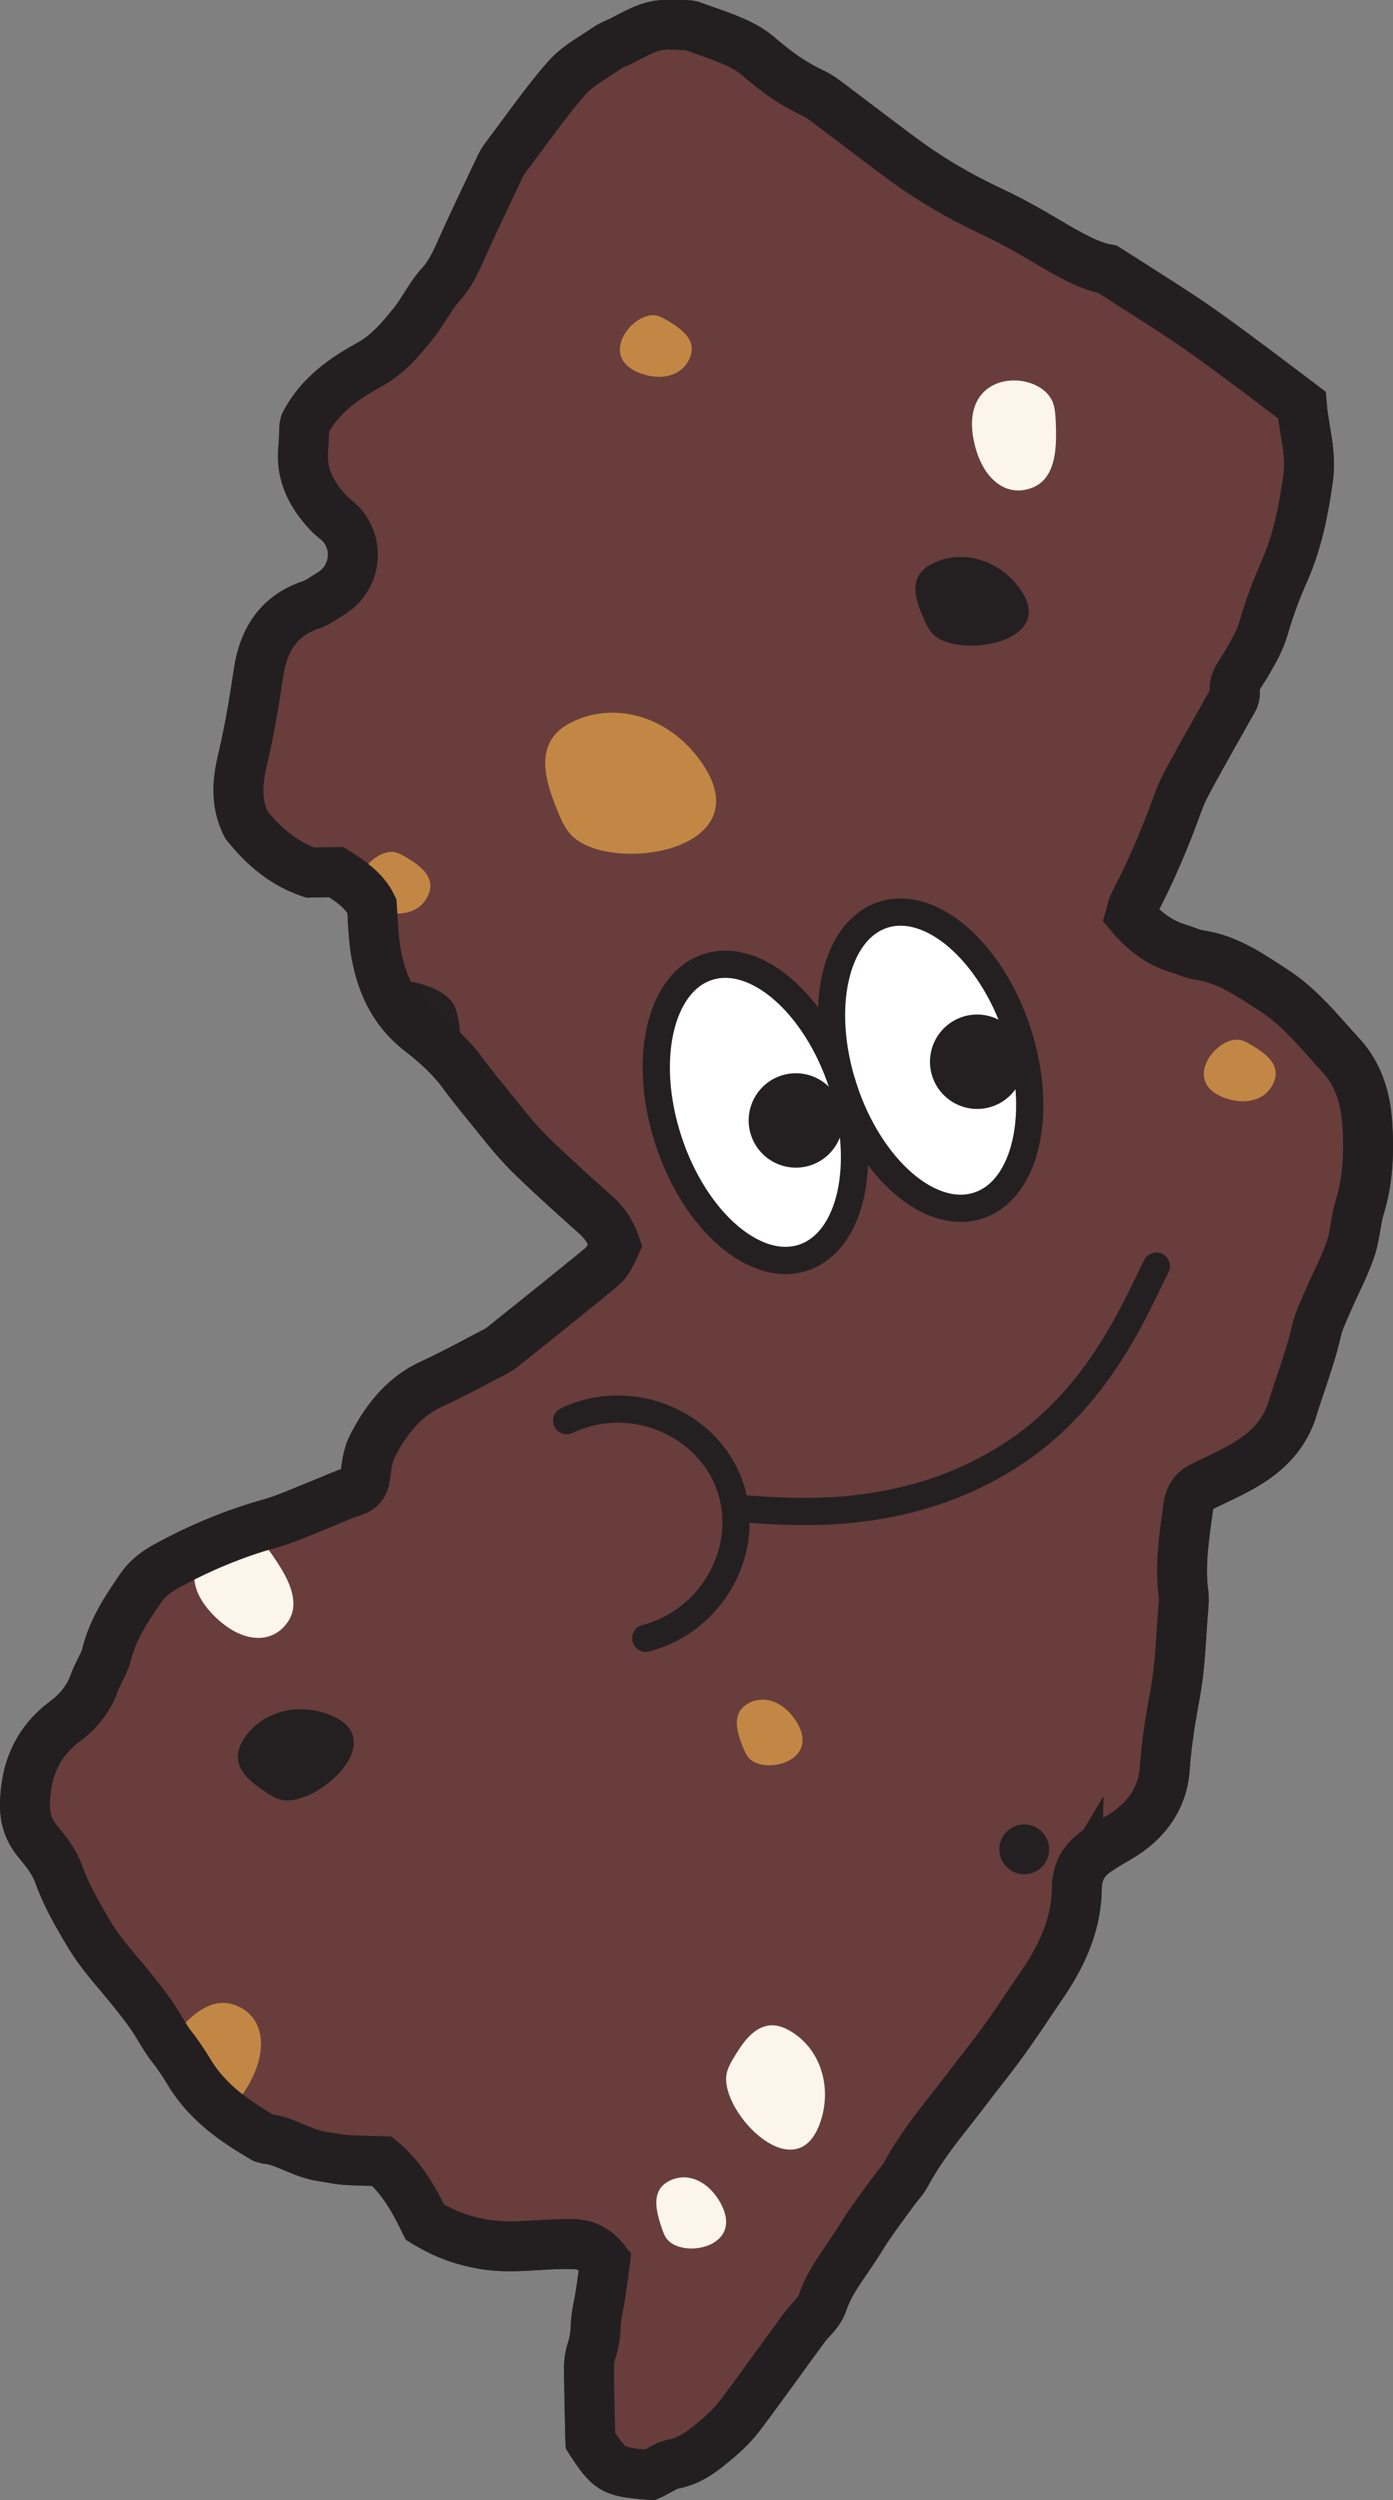 <?xml version="1.0" encoding="UTF-8" standalone="no"?>
<svg
   id="OUTLINED_GROUP"
   viewBox="0 0 167.805 301.064"
   version="1.1"
   sodipodi:docname="nj.svg"
   width="167.805"
   height="301.064"
   inkscape:version="1.3 (0e150ed6c4, 2023-07-21)"
   xmlns:inkscape="http://www.inkscape.org/namespaces/inkscape"
   xmlns:sodipodi="http://sodipodi.sourceforge.net/DTD/sodipodi-0.dtd"
   xmlns="http://www.w3.org/2000/svg"
   xmlns:svg="http://www.w3.org/2000/svg">
  <rect x="0" y="0" width="167.805" height="301.064" fill="#808080" stroke="none"/>
  <sodipodi:namedview
     id="namedview25"
     pagecolor="#505050"
     bordercolor="#eeeeee"
     borderopacity="1"
     inkscape:showpageshadow="0"
     inkscape:pageopacity="0"
     inkscape:pagecheckerboard="0"
     inkscape:deskcolor="#d1d1d1"
     inkscape:zoom="1.725783"
     inkscape:cx="90.393751"
     inkscape:cy="155.29183"
     inkscape:window-width="1920"
     inkscape:window-height="1010"
     inkscape:window-x="-6"
     inkscape:window-y="1093"
     inkscape:window-maximized="1"
     inkscape:current-layer="OUTLINED_GROUP" />
  <defs
     id="defs1">
    <style
       id="style1">.cls-1{stroke:#231f20;stroke-miterlimit:10;}.cls-1,.cls-2,.cls-3{fill:none;}.cls-1,.cls-4{stroke-width:6px;}.cls-5{fill:#fbf5eb;}.cls-6{fill:#c38745;}.cls-7{fill:#242021;}.cls-8{fill:#fff;}.cls-8,.cls-2{stroke-width:3.28px;}.cls-8,.cls-2,.cls-4{stroke:#242021;stroke-linecap:round;stroke-linejoin:round;}.cls-4{fill:#683d3b;}.cls-3{clip-path:url(#clippath);}</style>
    <clipPath
       id="clippath">
      <path
         class="cls-1"
         d="m 245.6,313.44 c 0.04,-2.08 0.76,-3.46 2.42,-4.6 0.84,-0.58 1.72,-1.09 2.55,-1.57 3.45,-1.98 5.39,-4.87 5.63,-8.35 0.21,-3.11 0.73,-6.2 1.26,-9.07 0.45,-2.45 0.61,-4.96 0.77,-7.41 0.07,-1.01 0.13,-2.02 0.22,-3.03 0.04,-0.51 0.08,-1.06 0,-1.63 -0.42,-3.17 0.03,-6.42 0.47,-9.56 l 0.11,-0.81 c 0.17,-1.21 0.66,-1.96 1.59,-2.42 0.52,-0.26 1.04,-0.51 1.63,-0.79 0.7,-0.34 1.41,-0.67 2.1,-1.03 2.89,-1.47 6.02,-3.54 7.28,-7.72 0.32,-1.07 0.68,-2.13 1.04,-3.19 0.66,-1.97 1.34,-4 1.81,-6.09 0.22,-0.96 0.65,-1.93 1.07,-2.87 l 0.33,-0.76 c 0.3,-0.71 0.63,-1.41 0.97,-2.13 0.6,-1.27 1.21,-2.58 1.69,-3.95 0.33,-0.95 0.5,-1.91 0.66,-2.88 0.13,-0.78 0.26,-1.52 0.47,-2.22 0.92,-3 1.21,-6.29 0.91,-10.34 -0.24,-3.31 -1.3,-5.99 -3.14,-7.98 -0.52,-0.57 -1.04,-1.14 -1.56,-1.73 -1.93,-2.17 -3.93,-4.42 -6.55,-6.12 l -0.8,-0.52 c -2.47,-1.61 -5.02,-3.28 -8.26,-3.75 -0.47,-0.07 -0.96,-0.25 -1.51,-0.45 -0.32,-0.12 -0.64,-0.23 -0.96,-0.33 -2.14,-0.65 -3.96,-1.92 -5.73,-4 l 0.06,-0.21 c 0.12,-0.48 0.24,-0.93 0.43,-1.28 1.9,-3.62 3.63,-7.6 5.28,-12.19 0.45,-1.25 1.14,-2.49 1.8,-3.69 l 0.43,-0.78 c 0.86,-1.58 1.75,-3.14 2.63,-4.71 l 1.39,-2.47 0.11,-0.18 c 0.22,-0.35 0.54,-0.87 0.44,-1.52 -0.13,-0.87 0.32,-1.56 0.89,-2.43 0.19,-0.3 0.39,-0.6 0.57,-0.9 l 0.2,-0.36 c 0.69,-1.2 1.4,-2.45 1.83,-3.94 0.63,-2.19 1.45,-4.43 2.43,-6.64 1.71,-3.83 2.43,-7.88 2.91,-11.34 0.28,-2.06 -0.04,-3.96 -0.35,-5.8 -0.14,-0.82 -0.28,-1.66 -0.36,-2.48 l -0.04,-0.51 -3,-2.26 c -1.61,-1.22 -3.18,-2.4 -4.75,-3.56 l -0.17,-0.13 c -1.96,-1.44 -3.99,-2.94 -6.05,-4.32 -2.02,-1.35 -4.14,-2.7 -6.19,-4 -0.99,-0.63 -2.01,-1.28 -3.09,-1.97 l -0.19,-0.12 -0.22,-0.04 c -2.02,-0.38 -4.39,-1.72 -6.85,-3.18 -2,-1.19 -4.36,-2.55 -6.78,-3.68 -3.98,-1.86 -7.52,-3.94 -10.8,-6.36 -1.87,-1.38 -3.72,-2.79 -5.6,-4.21 -1.26,-0.95 -2.51,-1.91 -3.77,-2.85 -0.47,-0.36 -1.04,-0.7 -1.68,-1 -2.03,-0.96 -4.03,-2.31 -6.3,-4.28 -0.79,-0.68 -1.78,-1.28 -2.92,-1.78 -1.12,-0.49 -2.27,-0.9 -3.58,-1.36 -0.5,-0.18 -1.02,-0.36 -1.63,-0.58 l -0.27,-0.05 c -4.07,-0.19 -4.3,-0.14 -8.2,1.91 -0.17,0.09 -0.35,0.16 -0.53,0.24 -0.36,0.16 -0.76,0.33 -1.15,0.6 -0.42,0.3 -0.87,0.58 -1.35,0.89 -1.25,0.8 -2.55,1.63 -3.56,2.79 -1.86,2.14 -3.56,4.44 -5.2,6.67 -0.66,0.89 -1.31,1.78 -1.98,2.66 -0.25,0.34 -0.5,0.67 -0.69,1.07 l -1.16,2.44 c -1.22,2.56 -2.48,5.21 -3.66,7.86 -0.69,1.55 -1.35,2.93 -2.43,4.11 -0.74,0.81 -1.32,1.73 -1.89,2.64 -0.43,0.67 -0.83,1.31 -1.29,1.89 -1.57,1.98 -3.16,3.85 -5.39,5.09 -2.84,1.56 -5.97,3.62 -7.76,7.09 l -0.09,0.38 c -0.02,0.33 -0.03,0.64 -0.04,0.93 -0.02,0.56 -0.03,1.07 -0.09,1.58 -0.3,2.81 0.63,5.28 2.94,7.79 0.27,0.3 0.57,0.55 0.92,0.84 0.22,0.18 0.43,0.36 0.63,0.56 1.13,1.2 1.65,2.82 1.43,4.46 -0.22,1.64 -1.15,3.06 -2.55,3.92 l -0.63,0.4 c -0.63,0.41 -1.23,0.79 -1.84,0.99 -3.6,1.2 -5.66,3.88 -6.3,8.21 -0.45,3.08 -1.04,6.72 -1.91,10.4 -0.53,2.24 -0.97,5.15 0.48,7.91 2.36,2.93 4.72,4.7 7.66,5.72 l 3.14,-0.07 c 1.67,1.07 3.38,2.18 4.3,4.06 0.03,0.41 0.05,0.84 0.08,1.26 v 0.22 c 0.08,1.28 0.16,2.73 0.4,4.15 0.74,4.23 2.45,7.26 5.37,9.52 2.23,1.72 3.92,3.39 5.16,5.09 0.98,1.34 2.04,2.63 3.06,3.89 0.56,0.69 1.12,1.37 1.68,2.07 1.28,1.62 2.52,3 3.79,4.22 2.6,2.5 5.21,4.84 7.42,6.8 1.07,0.95 1.85,2.13 2.37,3.62 -1.01,2.13 -1.03,2.15 -2.54,3.38 -3.06,2.5 -6.14,4.97 -9.23,7.44 l -1.79,1.43 c -0.28,0.23 -0.61,0.44 -0.97,0.62 -0.64,0.33 -1.27,0.66 -1.91,1 l -0.16,0.09 c -1.82,0.96 -3.7,1.94 -5.58,2.81 -3.74,1.72 -5.74,4.86 -7.07,7.41 -0.54,1.04 -0.69,2.18 -0.84,3.29 l -0.06,0.44 c -0.14,0.99 -0.54,1.48 -1.48,1.78 -0.96,0.31 -1.92,0.72 -2.82,1.1 -0.47,0.2 -0.95,0.4 -1.42,0.59 -0.55,0.21 -1.09,0.44 -1.63,0.66 -1.33,0.55 -2.7,1.11 -4.08,1.5 -4.33,1.21 -8.47,2.92 -12.65,5.22 -1.3,0.72 -2.25,1.54 -2.97,2.59 -1.82,2.63 -3.38,5.05 -4.11,8.02 -0.14,0.57 -0.43,1.16 -0.75,1.78 -0.25,0.5 -0.51,1.02 -0.71,1.58 -0.67,1.85 -1.82,3.36 -3.53,4.63 -3.14,2.35 -4.72,5.56 -4.83,9.82 -0.05,1.94 0.46,3.39 1.69,4.84 0.84,0.99 1.86,2.3 2.35,3.68 0.9,2.54 2.14,4.7 3.67,7.27 1.07,1.8 2.39,3.37 3.71,4.93 0.55,0.66 1.11,1.32 1.64,1.99 l 0.31,0.39 c 0.65,0.83 1.33,1.68 1.92,2.55 0.33,0.47 0.62,0.97 0.94,1.49 0.47,0.77 0.95,1.58 1.54,2.32 0.82,1.04 1.49,2.11 2.04,3.01 2.27,3.75 5.75,6.02 8.93,7.89 l 0.39,0.11 c 1.1,0.1 2.15,0.54 3.26,1.01 1.09,0.46 2.22,0.94 3.5,1.12 0.29,0.04 0.58,0.09 0.92,0.15 0.57,0.1 1.22,0.22 1.88,0.26 1.15,0.07 2.3,0.1 3.4,0.12 l 0.92,0.02 c 2.38,2.01 3.82,4.57 5.02,7.04 l 0.15,0.31 0.3,0.18 c 2.11,1.25 4.24,2.04 6.72,2.47 2.28,0.4 4.49,0.25 6.63,0.11 h 0.18 c 1.3,-0.1 2.66,-0.14 4.04,-0.12 1.55,0.03 2.74,0.66 3.84,2.03 l -0.17,1.26 c -0.13,0.98 -0.27,1.98 -0.42,2.97 -0.06,0.38 -0.13,0.76 -0.21,1.14 -0.15,0.73 -0.31,1.56 -0.33,2.4 -0.03,1.14 -0.19,2.11 -0.51,3.05 -0.22,0.67 -0.32,1.42 -0.31,2.38 0.02,2.02 0.07,4.05 0.11,6.01 l 0.06,2.43 0.18,0.28 c 1.05,1.59 1.64,2.39 2.48,2.92 0.97,0.6 2.18,0.73 4.23,0.9 l 0.31,0.02 0.28,-0.13 c 0.27,-0.13 0.55,-0.29 0.85,-0.45 0.53,-0.3 1.09,-0.61 1.58,-0.7 2.23,-0.41 3.76,-1.7 5.24,-2.95 l 0.3,-0.25 c 1.04,-0.87 1.98,-1.86 2.79,-2.95 1.58,-2.11 3.13,-4.25 4.68,-6.38 l 0.18,-0.25 c 0.9,-1.24 1.79,-2.47 2.69,-3.7 0.21,-0.28 0.45,-0.55 0.72,-0.84 0.59,-0.64 1.19,-1.3 1.49,-2.2 0.64,-1.9 1.76,-3.52 2.97,-5.29 0.56,-0.81 1.13,-1.64 1.65,-2.51 0.85,-1.41 1.87,-2.79 2.86,-4.13 l 0.11,-0.15 c 0.38,-0.52 0.77,-1.04 1.15,-1.57 0.13,-0.19 0.28,-0.36 0.43,-0.54 0.29,-0.35 0.63,-0.76 0.88,-1.24 1.52,-2.86 3.59,-5.49 5.6,-8.03 0.65,-0.83 1.29,-1.66 1.93,-2.5 l 0.13,-0.17 c 0.71,-0.93 1.43,-1.86 2.16,-2.79 1.84,-2.33 3.51,-4.8 5.12,-7.2 0.49,-0.72 0.97,-1.44 1.46,-2.16 2.77,-4.05 4.09,-7.69 4.16,-11.46 z m -6.33,-4.81 v 0 c 0,0 0,0 0,0 z m 12.4,-112.84 z"
         id="path1" />
    </clipPath>
  </defs>
  <path
     class="cls-4"
     d="m 129.712,227.501 c 0.04,-2.08 0.76,-3.46 2.42,-4.6 0.84,-0.58 1.72,-1.09 2.55,-1.57 3.45,-1.98 5.39,-4.87 5.63,-8.35 0.21,-3.11 0.73,-6.2 1.26,-9.07 0.45,-2.45 0.61,-4.96 0.77,-7.41 0.07,-1.01 0.13,-2.02 0.22,-3.03 0.04,-0.51 0.08,-1.06 0,-1.63 -0.42,-3.17 0.03,-6.42 0.47,-9.56 l 0.11,-0.81 c 0.17,-1.21 0.66,-1.96 1.59,-2.42 0.52,-0.26 1.04,-0.51 1.63,-0.79 0.7,-0.34 1.41,-0.67 2.1,-1.03 2.89,-1.47 6.02,-3.54 7.28,-7.72 0.32,-1.07 0.68,-2.13 1.04,-3.19 0.66,-1.97 1.34,-4 1.81,-6.09 0.22,-0.96 0.65,-1.93 1.07,-2.87 l 0.33,-0.76 c 0.3,-0.71 0.63,-1.41 0.97,-2.13 0.6,-1.27 1.21,-2.58 1.69,-3.95 0.33,-0.95 0.5,-1.91 0.66,-2.88 0.13,-0.78 0.26,-1.52 0.47,-2.22 0.92,-3 1.21,-6.29 0.91,-10.34 -0.24,-3.31 -1.3,-5.99 -3.14,-7.98 -0.52,-0.57 -1.04,-1.14 -1.56,-1.73 -1.93,-2.17 -3.93,-4.42 -6.55,-6.12 l -0.8,-0.52 c -2.47,-1.61 -5.02,-3.28 -8.26,-3.75 -0.47,-0.07 -0.96,-0.25 -1.51,-0.45 -0.32,-0.12 -0.64,-0.23 -0.96,-0.33 -2.14,-0.65 -3.96,-1.92 -5.73,-4 l 0.06,-0.21 c 0.12,-0.48 0.24,-0.93 0.43,-1.28 1.9,-3.62 3.63,-7.6 5.28,-12.19 0.45,-1.25 1.14,-2.49 1.8,-3.69 l 0.43,-0.78 c 0.86,-1.58 1.75,-3.14 2.63,-4.71 l 1.39,-2.47 0.11,-0.18 c 0.22,-0.35 0.54,-0.87 0.44,-1.52 -0.13,-0.87 0.32,-1.56 0.89,-2.43 0.19,-0.3 0.39,-0.6 0.57,-0.9 l 0.2,-0.36 c 0.69,-1.2 1.4,-2.45 1.83,-3.94 0.63,-2.19 1.45,-4.43 2.43,-6.64 1.71,-3.83 2.43,-7.88 2.91,-11.34 0.28,-2.06 -0.04,-3.96 -0.35,-5.8 -0.14,-0.82 -0.28,-1.66 -0.36,-2.48 l -0.04,-0.51 -3,-2.26 c -1.61,-1.22 -3.18,-2.4 -4.75,-3.56 l -0.17,-0.13 c -1.96,-1.44 -3.99,-2.94 -6.05,-4.32 -2.02,-1.35 -4.14,-2.7 -6.19,-4 -0.99,-0.63 -2.01,-1.28 -3.09,-1.97 l -0.19,-0.12 -0.22,-0.04 c -2.02,-0.38 -4.39,-1.72 -6.85,-3.18 -2,-1.19 -4.36,-2.55 -6.78,-3.68 -3.98,-1.86 -7.52,-3.94 -10.8,-6.36 -1.87,-1.38 -3.72,-2.79 -5.6,-4.21 -1.26,-0.95 -2.51,-1.91 -3.77,-2.85 -0.47,-0.36 -1.04,-0.7 -1.68,-1 -2.03,-0.96 -4.03,-2.31 -6.3,-4.28 -0.79,-0.68 -1.78,-1.28 -2.92,-1.78 -1.12,-0.49 -2.27,-0.9 -3.58,-1.36 -0.5,-0.18 -1.02,-0.36 -1.63,-0.58 l -0.27,-0.05 c -4.07,-0.19 -4.3,-0.14 -8.2,1.91 -0.17,0.09 -0.35,0.16 -0.53,0.24 -0.36,0.16 -0.76,0.33 -1.15,0.6 -0.42,0.3 -0.87,0.58 -1.35,0.89 -1.25,0.8 -2.55,1.63 -3.56,2.79 -1.86,2.14 -3.56,4.44 -5.2,6.67 -0.66,0.89 -1.31,1.78 -1.98,2.66 -0.25,0.34 -0.5,0.67 -0.69,1.07 l -1.16,2.44 c -1.22,2.56 -2.48,5.21 -3.66,7.86 -0.69,1.55 -1.35,2.93 -2.43,4.11 -0.74,0.81 -1.32,1.73 -1.89,2.64 -0.43,0.67 -0.83,1.31 -1.29,1.89 -1.57,1.98 -3.16,3.85 -5.39,5.09 -2.84,1.56 -5.97,3.62 -7.76,7.09 l -0.09,0.38 c -0.02,0.33 -0.03,0.64 -0.04,0.93 -0.02,0.56 -0.03,1.07 -0.09,1.58 -0.3,2.81 0.63,5.28 2.94,7.79 0.27,0.3 0.57,0.55 0.92,0.84 0.22,0.18 0.43,0.36 0.63,0.56 1.13,1.2 1.65,2.82 1.43,4.46 -0.22,1.64 -1.15,3.06 -2.55,3.92 l -0.63,0.4 c -0.63,0.41 -1.23,0.79 -1.84,0.99 -3.6,1.2 -5.66,3.88 -6.3,8.21 -0.45,3.08 -1.04,6.72 -1.91,10.4 -0.53,2.24 -0.97,5.15 0.48,7.91 2.36,2.93 4.72,4.7 7.66,5.72 l 3.14,-0.07 c 1.67,1.07 3.38,2.18 4.3,4.06 0.03,0.41 0.05,0.84 0.08,1.26 v 0.22 c 0.08,1.28 0.16,2.73 0.4,4.15 0.74,4.23 2.45,7.26 5.37,9.52 2.23,1.72 3.92,3.39 5.16,5.09 0.98,1.34 2.04,2.63 3.06,3.89 0.56,0.69 1.12,1.37 1.68,2.07 1.28,1.62 2.52,3 3.79,4.22 2.6,2.5 5.21,4.84 7.42,6.8 1.07,0.95 1.85,2.13 2.37,3.62 -1.01,2.13 -1.03,2.15 -2.54,3.38 -3.06,2.5 -6.14,4.97 -9.23,7.44 l -1.79,1.43 c -0.28,0.23 -0.61,0.44 -0.97,0.62 -0.64,0.33 -1.27,0.66 -1.91,1 l -0.16,0.09 c -1.82,0.96 -3.7,1.94 -5.58,2.81 -3.74,1.72 -5.74,4.86 -7.07,7.41 -0.54,1.04 -0.69,2.18 -0.84,3.29 l -0.06,0.44 c -0.14,0.99 -0.54,1.48 -1.48,1.78 -0.96,0.31 -1.92,0.72 -2.82,1.1 -0.47,0.2 -0.95,0.4 -1.42,0.59 -0.55,0.21 -1.09,0.44 -1.63,0.66 -1.33,0.55 -2.7,1.11 -4.08,1.5 -4.33,1.21 -8.47,2.92 -12.65,5.22 -1.3,0.72 -2.25,1.54 -2.97,2.59 -1.82,2.63 -3.38,5.05 -4.11,8.02 -0.14,0.57 -0.43,1.16 -0.75,1.78 -0.25,0.5 -0.51,1.02 -0.71,1.58 -0.67,1.85 -1.82,3.36 -3.53,4.63 -3.14,2.35 -4.72,5.56 -4.83,9.82 -0.05,1.94 0.46,3.39 1.69,4.84 0.84,0.99 1.86,2.3 2.35,3.68 0.9,2.54 2.14,4.7 3.67,7.27 1.07,1.8 2.39,3.37 3.71,4.93 0.55,0.66 1.11,1.32 1.64,1.99 l 0.31,0.39 c 0.65,0.83 1.33,1.68 1.92,2.55 0.33,0.47 0.62,0.97 0.94,1.49 0.47,0.77 0.95,1.58 1.54,2.32 0.82,1.04 1.49,2.11 2.04,3.01 2.27,3.75 5.75,6.02 8.93,7.89 l 0.39,0.11 c 1.1,0.1 2.15,0.54 3.26,1.01 1.09,0.46 2.22,0.94 3.5,1.12 0.29,0.04 0.58,0.09 0.92,0.15 0.57,0.1 1.22,0.22 1.88,0.26 1.15,0.07 2.3,0.1 3.4,0.12 l 0.92,0.02 c 2.38,2.01 3.82,4.57 5.02,7.04 l 0.15,0.31 0.3,0.18 c 2.11,1.25 4.24,2.04 6.72,2.47 2.28,0.4 4.49,0.25 6.63,0.11 h 0.18 c 1.3,-0.1 2.66,-0.14 4.04,-0.12 1.55,0.03 2.74,0.66 3.84,2.03 l -0.17,1.26 c -0.13,0.98 -0.27,1.98 -0.42,2.97 -0.06,0.38 -0.13,0.76 -0.21,1.14 -0.15,0.73 -0.31,1.56 -0.33,2.4 -0.03,1.14 -0.19,2.11 -0.51,3.05 -0.22,0.67 -0.32,1.42 -0.31,2.38 0.02,2.02 0.07,4.05 0.11,6.01 l 0.06,2.43 0.18,0.28 c 1.05,1.59 1.64,2.39 2.48,2.92 0.97,0.6 2.18,0.73 4.23,0.9 l 0.31,0.02 0.28,-0.13 c 0.27,-0.13 0.55,-0.29 0.85,-0.45 0.53,-0.3 1.09,-0.61 1.58,-0.7 2.23,-0.41 3.76,-1.7 5.24,-2.95 l 0.3,-0.25 c 1.04,-0.87 1.98,-1.86 2.79,-2.95 1.58,-2.11 3.13,-4.25 4.68,-6.38 l 0.18,-0.25 c 0.9,-1.24 1.79,-2.47 2.69,-3.7 0.21,-0.28 0.45,-0.55 0.72,-0.84 0.59,-0.64 1.19,-1.3 1.49,-2.2 0.64,-1.9 1.76,-3.52 2.97,-5.29 0.56,-0.81 1.13,-1.64 1.65,-2.51 0.85,-1.41 1.87,-2.79 2.86,-4.13 l 0.11,-0.15 c 0.38,-0.52 0.77,-1.04 1.15,-1.57 0.13,-0.19 0.28,-0.36 0.43,-0.54 0.29,-0.35 0.63,-0.76 0.88,-1.24 1.52,-2.86 3.59,-5.49 5.6,-8.03 0.65,-0.83 1.29,-1.66 1.93,-2.5 l 0.13,-0.17 c 0.71,-0.93 1.43,-1.86 2.16,-2.79 1.84,-2.33 3.51,-4.8 5.12,-7.2 0.49,-0.72 0.97,-1.44 1.46,-2.16 2.77,-4.05 4.09,-7.69 4.16,-11.46 z m -6.33,-4.81 v 0 z m 12.4,-112.84 z"
     id="path2" />
  <g
     class="cls-3"
     clip-path="url(#clippath)"
     id="g18"
     transform="translate(-115.888,-85.939)">
    <path
       class="cls-5"
       d="m 196.21,355.54 c -0.32,-0.42 -0.52,-1.03 -0.71,-1.62 -0.39,-1.21 -0.79,-2.68 -0.37,-3.87 0.25,-0.71 0.73,-1.13 1.22,-1.4 2.12,-1.22 4.68,-0.24 6.22,2.37 3.25,5.53 -4.47,6.98 -6.35,4.52 z"
       id="path3" />
    <path
       class="cls-6"
       d="m 184.66,186.45 c -0.79,-0.84 -1.28,-2.04 -1.75,-3.21 -0.96,-2.4 -1.93,-5.31 -0.9,-7.67 0.61,-1.41 1.8,-2.23 2.98,-2.78 5.2,-2.42 11.47,-0.48 15.23,4.7 7.96,10.97 -10.94,13.85 -15.56,8.97 z"
       id="path4" />
    <path
       class="cls-5"
       d="m 203.4,335.74 c 0.13,-0.79 0.59,-1.55 1.04,-2.29 0.92,-1.51 2.12,-3.22 3.85,-3.57 1.03,-0.21 1.98,0.15 2.77,0.61 3.5,2.03 5.04,6.42 3.76,10.65 -2.73,8.95 -12.18,-0.79 -11.42,-5.4 z"
       id="path5" />
    <path
       class="cls-6"
       d="m 134.9,333.85 c 0.3,-0.77 0.95,-1.57 1.58,-2.35 1.29,-1.6 2.93,-3.45 4.85,-4.13 1.14,-0.4 2.09,-0.26 2.85,0.01 3.34,1.2 4.11,5 1.87,9.22 -4.73,8.95 -12.89,1.72 -11.14,-2.75 z"
       id="path6" />
    <path
       class="cls-6"
       d="m 107.51,266.6 c 0.3,-0.77 0.95,-1.57 1.58,-2.35 1.29,-1.6 2.93,-3.45 4.85,-4.13 1.14,-0.4 2.09,-0.26 2.85,0.01 3.34,1.2 4.11,5 1.87,9.22 -4.73,8.95 -12.89,1.72 -11.14,-2.75 z"
       id="path7" />
    <path
       class="cls-6"
       d="m 163.47,188.56 c 0.48,0.1 0.99,0.4 1.49,0.7 1.01,0.61 2.18,1.4 2.61,2.49 0.26,0.65 0.17,1.24 0,1.72 -0.75,2.15 -3.13,3.02 -5.8,2.13 -5.65,-1.9 -1.12,-7.61 1.7,-7.04 z"
       id="path8" />
    <path
       class="cls-7"
       d="m 170.49,206.81 c 0.39,0.63 0.53,1.45 0.66,2.23 0.27,1.62 0.48,3.55 -0.52,4.85 -0.59,0.77 -1.48,1.1 -2.32,1.26 -3.69,0.7 -7.44,-1.43 -9.11,-5.17 -3.54,-7.93 9.02,-6.86 11.29,-3.17 z"
       id="path9" />
    <path
       class="cls-6"
       d="m 206.06,297.59 c -0.32,-0.37 -0.54,-0.93 -0.75,-1.46 -0.43,-1.1 -0.87,-2.44 -0.55,-3.57 0.19,-0.67 0.62,-1.08 1.05,-1.37 1.9,-1.24 4.33,-0.47 5.89,1.87 3.31,4.95 -3.77,6.71 -5.65,4.53 z"
       id="path10" />
    <path
       class="cls-7"
       d="m 228.33,162.35 c -0.54,-0.52 -0.88,-1.27 -1.2,-2 -0.67,-1.5 -1.35,-3.32 -0.71,-4.82 0.38,-0.9 1.15,-1.44 1.93,-1.8 3.4,-1.6 7.56,-0.48 10.12,2.73 5.41,6.79 -7.01,8.9 -10.13,5.89 z"
       id="path11" />
    <path
       class="cls-5"
       d="m 242.75,134.49 c 0.26,0.72 0.3,1.68 0.33,2.61 0.07,1.91 0.05,4.2 -0.88,5.85 -0.56,0.98 -1.31,1.46 -2,1.73 -3.07,1.19 -5.92,-1 -6.93,-5.33 -2.13,-9.15 7.99,-9.06 9.48,-4.86 z"
       id="path12" />
    <path
       class="cls-7"
       d="m 149.82,302.68 c -0.73,-0.15 -1.42,-0.61 -2.08,-1.05 -1.37,-0.91 -2.91,-2.09 -3.17,-3.71 -0.15,-0.96 0.21,-1.83 0.67,-2.55 2.02,-3.17 6.14,-4.43 10.02,-3.07 8.2,2.87 -1.2,11.27 -5.44,10.38 z"
       id="path13" />
    <path
       class="cls-5"
       d="m 147.2,271.42 c 0.6,0.47 1.14,1.26 1.67,2.03 1.08,1.58 2.28,3.53 2.36,5.42 0.05,1.12 -0.33,1.93 -0.78,2.53 -1.96,2.64 -5.54,2.3 -8.7,-0.82 -6.68,-6.61 1.94,-11.92 5.44,-9.16 z"
       id="path14" />
    <path
       class="cls-5"
       d="m 212.7,213.9 c 0.26,0.72 0.3,1.68 0.33,2.61 0.07,1.91 0.05,4.2 -0.88,5.85 -0.56,0.98 -1.31,1.46 -2,1.73 -3.07,1.19 -5.92,-1 -6.93,-5.33 -2.13,-9.15 7.99,-9.06 9.48,-4.86 z"
       id="path15" />
    <path
       class="cls-6"
       d="m 194.96,123.93 c 0.48,0.1 0.99,0.4 1.49,0.7 1.01,0.61 2.18,1.4 2.61,2.49 0.26,0.65 0.17,1.24 0,1.72 -0.75,2.15 -3.13,3.02 -5.8,2.13 -5.65,-1.9 -1.12,-7.61 1.7,-7.04 z"
       id="path16" />
    <path
       class="cls-6"
       d="m 279.94,201.43 c 0.48,0.1 0.99,0.4 1.49,0.7 1.01,0.61 2.18,1.4 2.61,2.49 0.26,0.65 0.17,1.24 0,1.72 -0.75,2.15 -3.13,3.02 -5.8,2.13 -5.65,-1.9 -1.12,-7.61 1.7,-7.04 z"
       id="path17" />
    <path
       class="cls-6"
       d="m 265.3,211.17 c 0.48,0.1 0.99,0.4 1.49,0.7 1.01,0.61 2.18,1.4 2.61,2.49 0.26,0.65 0.17,1.24 0,1.72 -0.75,2.15 -3.13,3.02 -5.8,2.13 -5.65,-1.9 -1.12,-7.61 1.7,-7.04 z"
       id="path18" />
  </g>
  <path
     class="cls-1"
     d="m 129.712,227.501 c 0.04,-2.08 0.76,-3.46 2.42,-4.6 0.84,-0.58 1.72,-1.09 2.55,-1.57 3.45,-1.98 5.39,-4.87 5.63,-8.35 0.21,-3.11 0.73,-6.2 1.26,-9.07 0.45,-2.45 0.61,-4.96 0.77,-7.41 0.07,-1.01 0.13,-2.02 0.22,-3.03 0.04,-0.51 0.08,-1.06 0,-1.63 -0.42,-3.17 0.03,-6.42 0.47,-9.56 l 0.11,-0.81 c 0.17,-1.21 0.66,-1.96 1.59,-2.42 0.52,-0.26 1.04,-0.51 1.63,-0.79 0.7,-0.34 1.41,-0.67 2.1,-1.03 2.89,-1.47 6.02,-3.54 7.28,-7.72 0.32,-1.07 0.68,-2.13 1.04,-3.19 0.66,-1.97 1.34,-4 1.81,-6.09 0.22,-0.96 0.65,-1.93 1.07,-2.87 l 0.33,-0.76 c 0.3,-0.71 0.63,-1.41 0.97,-2.13 0.6,-1.27 1.21,-2.58 1.69,-3.95 0.33,-0.95 0.5,-1.91 0.66,-2.88 0.13,-0.78 0.26,-1.52 0.47,-2.22 0.92,-3 1.21,-6.29 0.91,-10.34 -0.24,-3.31 -1.3,-5.99 -3.14,-7.98 -0.52,-0.57 -1.04,-1.14 -1.56,-1.73 -1.93,-2.17 -3.93,-4.42 -6.55,-6.12 l -0.8,-0.52 c -2.47,-1.61 -5.02,-3.28 -8.26,-3.75 -0.47,-0.07 -0.96,-0.25 -1.51,-0.45 -0.32,-0.12 -0.64,-0.23 -0.96,-0.33 -2.14,-0.65 -3.96,-1.92 -5.73,-4 l 0.06,-0.21 c 0.12,-0.48 0.24,-0.93 0.43,-1.28 1.9,-3.62 3.63,-7.6 5.28,-12.19 0.45,-1.25 1.14,-2.49 1.8,-3.69 l 0.43,-0.78 c 0.86,-1.58 1.75,-3.14 2.63,-4.71 l 1.39,-2.47 0.11,-0.18 c 0.22,-0.35 0.54,-0.87 0.44,-1.52 -0.13,-0.87 0.32,-1.56 0.89,-2.43 0.19,-0.3 0.39,-0.6 0.57,-0.9 l 0.2,-0.36 c 0.69,-1.2 1.4,-2.45 1.83,-3.94 0.63,-2.19 1.45,-4.43 2.43,-6.64 1.71,-3.83 2.43,-7.88 2.91,-11.34 0.28,-2.06 -0.04,-3.96 -0.35,-5.8 -0.14,-0.82 -0.28,-1.66 -0.36,-2.48 l -0.04,-0.51 -3,-2.26 c -1.61,-1.22 -3.18,-2.4 -4.75,-3.56 l -0.17,-0.13 c -1.96,-1.44 -3.99,-2.94 -6.05,-4.32 -2.02,-1.35 -4.14,-2.7 -6.19,-4 -0.99,-0.63 -2.01,-1.28 -3.09,-1.97 l -0.19,-0.12 -0.22,-0.04 c -2.02,-0.38 -4.39,-1.72 -6.85,-3.18 -2,-1.19 -4.36,-2.55 -6.78,-3.68 -3.98,-1.86 -7.52,-3.94 -10.8,-6.36 -1.87,-1.38 -3.72,-2.79 -5.6,-4.21 -1.26,-0.95 -2.51,-1.91 -3.77,-2.85 -0.47,-0.36 -1.04,-0.7 -1.68,-1 -2.03,-0.96 -4.03,-2.31 -6.3,-4.28 -0.79,-0.68 -1.78,-1.28 -2.92,-1.78 -1.12,-0.49 -2.27,-0.9 -3.58,-1.36 -0.5,-0.18 -1.02,-0.36 -1.63,-0.58 l -0.27,-0.05 c -4.07,-0.19 -4.3,-0.14 -8.2,1.91 -0.17,0.09 -0.35,0.16 -0.53,0.24 -0.36,0.16 -0.76,0.33 -1.15,0.6 -0.42,0.3 -0.87,0.58 -1.35,0.89 -1.25,0.8 -2.55,1.63 -3.56,2.79 -1.86,2.14 -3.56,4.44 -5.2,6.67 -0.66,0.89 -1.31,1.78 -1.98,2.66 -0.25,0.34 -0.5,0.67 -0.69,1.07 l -1.16,2.44 c -1.22,2.56 -2.48,5.21 -3.66,7.86 -0.69,1.55 -1.35,2.93 -2.43,4.11 -0.74,0.81 -1.32,1.73 -1.89,2.64 -0.43,0.67 -0.83,1.31 -1.29,1.89 -1.57,1.98 -3.16,3.85 -5.39,5.09 -2.84,1.56 -5.97,3.62 -7.76,7.09 l -0.09,0.38 c -0.02,0.33 -0.03,0.64 -0.04,0.93 -0.02,0.56 -0.03,1.07 -0.09,1.58 -0.3,2.81 0.63,5.28 2.94,7.79 0.27,0.3 0.57,0.55 0.92,0.84 0.22,0.18 0.43,0.36 0.63,0.56 1.13,1.2 1.65,2.82 1.43,4.46 -0.22,1.64 -1.15,3.06 -2.55,3.92 l -0.63,0.4 c -0.63,0.41 -1.23,0.79 -1.84,0.99 -3.6,1.2 -5.66,3.88 -6.3,8.21 -0.45,3.08 -1.04,6.72 -1.91,10.4 -0.53,2.24 -0.97,5.15 0.48,7.91 2.36,2.93 4.72,4.7 7.66,5.72 l 3.14,-0.07 c 1.67,1.07 3.38,2.18 4.3,4.06 0.03,0.41 0.05,0.84 0.08,1.26 v 0.22 c 0.08,1.28 0.16,2.73 0.4,4.15 0.74,4.23 2.45,7.26 5.37,9.52 2.23,1.72 3.92,3.39 5.16,5.09 0.98,1.34 2.04,2.63 3.06,3.89 0.56,0.69 1.12,1.37 1.68,2.07 1.28,1.62 2.52,3 3.79,4.22 2.6,2.5 5.21,4.84 7.42,6.8 1.07,0.95 1.85,2.13 2.37,3.62 -1.01,2.13 -1.03,2.15 -2.54,3.38 -3.06,2.5 -6.14,4.97 -9.23,7.44 l -1.79,1.43 c -0.28,0.23 -0.61,0.44 -0.97,0.62 -0.64,0.33 -1.27,0.66 -1.91,1 l -0.16,0.09 c -1.82,0.96 -3.7,1.94 -5.58,2.81 -3.74,1.72 -5.74,4.86 -7.07,7.41 -0.54,1.04 -0.69,2.18 -0.84,3.29 l -0.06,0.44 c -0.14,0.99 -0.54,1.48 -1.48,1.78 -0.96,0.31 -1.92,0.72 -2.82,1.1 -0.47,0.2 -0.95,0.4 -1.42,0.59 -0.55,0.21 -1.09,0.44 -1.63,0.66 -1.33,0.55 -2.7,1.11 -4.08,1.5 -4.33,1.21 -8.47,2.92 -12.65,5.22 -1.3,0.72 -2.25,1.54 -2.97,2.59 -1.82,2.63 -3.38,5.05 -4.11,8.02 -0.14,0.57 -0.43,1.16 -0.75,1.78 -0.25,0.5 -0.51,1.02 -0.71,1.58 -0.67,1.85 -1.82,3.36 -3.53,4.63 -3.14,2.35 -4.72,5.56 -4.83,9.82 -0.05,1.94 0.46,3.39 1.69,4.84 0.84,0.99 1.86,2.3 2.35,3.68 0.9,2.54 2.14,4.7 3.67,7.27 1.07,1.8 2.39,3.37 3.71,4.93 0.55,0.66 1.11,1.32 1.64,1.99 l 0.31,0.39 c 0.65,0.83 1.33,1.68 1.92,2.55 0.33,0.47 0.62,0.97 0.94,1.49 0.47,0.77 0.95,1.58 1.54,2.32 0.82,1.04 1.49,2.11 2.04,3.01 2.27,3.75 5.75,6.02 8.93,7.89 l 0.39,0.11 c 1.1,0.1 2.15,0.54 3.26,1.01 1.09,0.46 2.22,0.94 3.5,1.12 0.29,0.04 0.58,0.09 0.92,0.15 0.57,0.1 1.22,0.22 1.88,0.26 1.15,0.07 2.3,0.1 3.4,0.12 l 0.92,0.02 c 2.38,2.01 3.82,4.57 5.02,7.04 l 0.15,0.31 0.3,0.18 c 2.11,1.25 4.24,2.04 6.72,2.47 2.28,0.4 4.49,0.25 6.63,0.11 h 0.18 c 1.3,-0.1 2.66,-0.14 4.04,-0.12 1.55,0.03 2.74,0.66 3.84,2.03 l -0.17,1.26 c -0.13,0.98 -0.27,1.98 -0.42,2.97 -0.06,0.38 -0.13,0.76 -0.21,1.14 -0.15,0.73 -0.31,1.56 -0.33,2.4 -0.03,1.14 -0.19,2.11 -0.51,3.05 -0.22,0.67 -0.32,1.42 -0.31,2.38 0.02,2.02 0.07,4.05 0.11,6.01 l 0.06,2.43 0.18,0.28 c 1.05,1.59 1.64,2.39 2.48,2.92 0.97,0.6 2.18,0.73 4.23,0.9 l 0.31,0.02 0.28,-0.13 c 0.27,-0.13 0.55,-0.29 0.85,-0.45 0.53,-0.3 1.09,-0.61 1.58,-0.7 2.23,-0.41 3.76,-1.7 5.24,-2.95 l 0.3,-0.25 c 1.04,-0.87 1.98,-1.86 2.79,-2.95 1.58,-2.11 3.13,-4.25 4.68,-6.38 l 0.18,-0.25 c 0.9,-1.24 1.79,-2.47 2.69,-3.7 0.21,-0.28 0.45,-0.55 0.72,-0.84 0.59,-0.64 1.19,-1.3 1.49,-2.2 0.64,-1.9 1.76,-3.52 2.97,-5.29 0.56,-0.81 1.13,-1.64 1.65,-2.51 0.85,-1.41 1.87,-2.79 2.86,-4.13 l 0.11,-0.15 c 0.38,-0.52 0.77,-1.04 1.15,-1.57 0.13,-0.19 0.28,-0.36 0.43,-0.54 0.29,-0.35 0.63,-0.76 0.88,-1.24 1.52,-2.86 3.59,-5.49 5.6,-8.03 0.65,-0.83 1.29,-1.66 1.93,-2.5 l 0.13,-0.17 c 0.71,-0.93 1.43,-1.86 2.16,-2.79 1.84,-2.33 3.51,-4.8 5.12,-7.2 0.49,-0.72 0.97,-1.44 1.46,-2.16 2.77,-4.05 4.09,-7.69 4.16,-11.46 z m -6.33,-4.81 v 0 z m 12.4,-112.84 z"
     id="path19" />
  <path
     class="cls-2"
     d="m 139.302,152.461 c -2.31,4.51 -6.62,15.4 -16.8,22.28 -13.64,9.22 -28.45,7.13 -33.38,6.93"
     id="path20" />
  <path
     class="cls-2"
     d="m 68.262,171.071 c 7.82,-3.7 17.05,0.33 19.68,7.91 2.57,7.43 -1.94,16.14 -10.15,18.29"
     id="path21" />
  <path
     class="cls-8"
     d="m 101.652,131.111 c -3.18,-9.66 -1.08,-19.04 4.7,-20.94 5.77,-1.9 13.03,4.39 16.21,14.05 3.18,9.66 1.08,19.04 -4.7,20.94 -5.77,1.9 -13.03,-4.39 -16.21,-14.05 z"
     id="path22" />
  <path
     class="cls-8"
     d="m 80.542,137.391 c -3.18,-9.66 -1.08,-19.04 4.7,-20.94 5.77,-1.9 13.03,4.39 16.21,14.05 3.18,9.66 1.08,19.04 -4.7,20.94 -5.77,1.9 -13.03,-4.39 -16.21,-14.05 z"
     id="path23" />
  <path
     class="cls-7"
     d="m 112.312,129.631 c -0.98,-2.98 0.64,-6.19 3.62,-7.18 2.98,-0.98 6.19,0.64 7.18,3.62 0.98,2.98 -0.64,6.19 -3.62,7.18 -2.98,0.98 -6.19,-0.64 -7.18,-3.62 z"
     id="path24" />
  <path
     class="cls-7"
     d="m 90.472,136.701 c -0.98,-2.98 0.64,-6.19 3.62,-7.18 2.98,-0.98 6.19,0.64 7.18,3.62 0.98,2.98 -0.64,6.19 -3.62,7.18 -2.98,0.98 -6.19,-0.64 -7.18,-3.62 z"
     id="path25" />
</svg>
